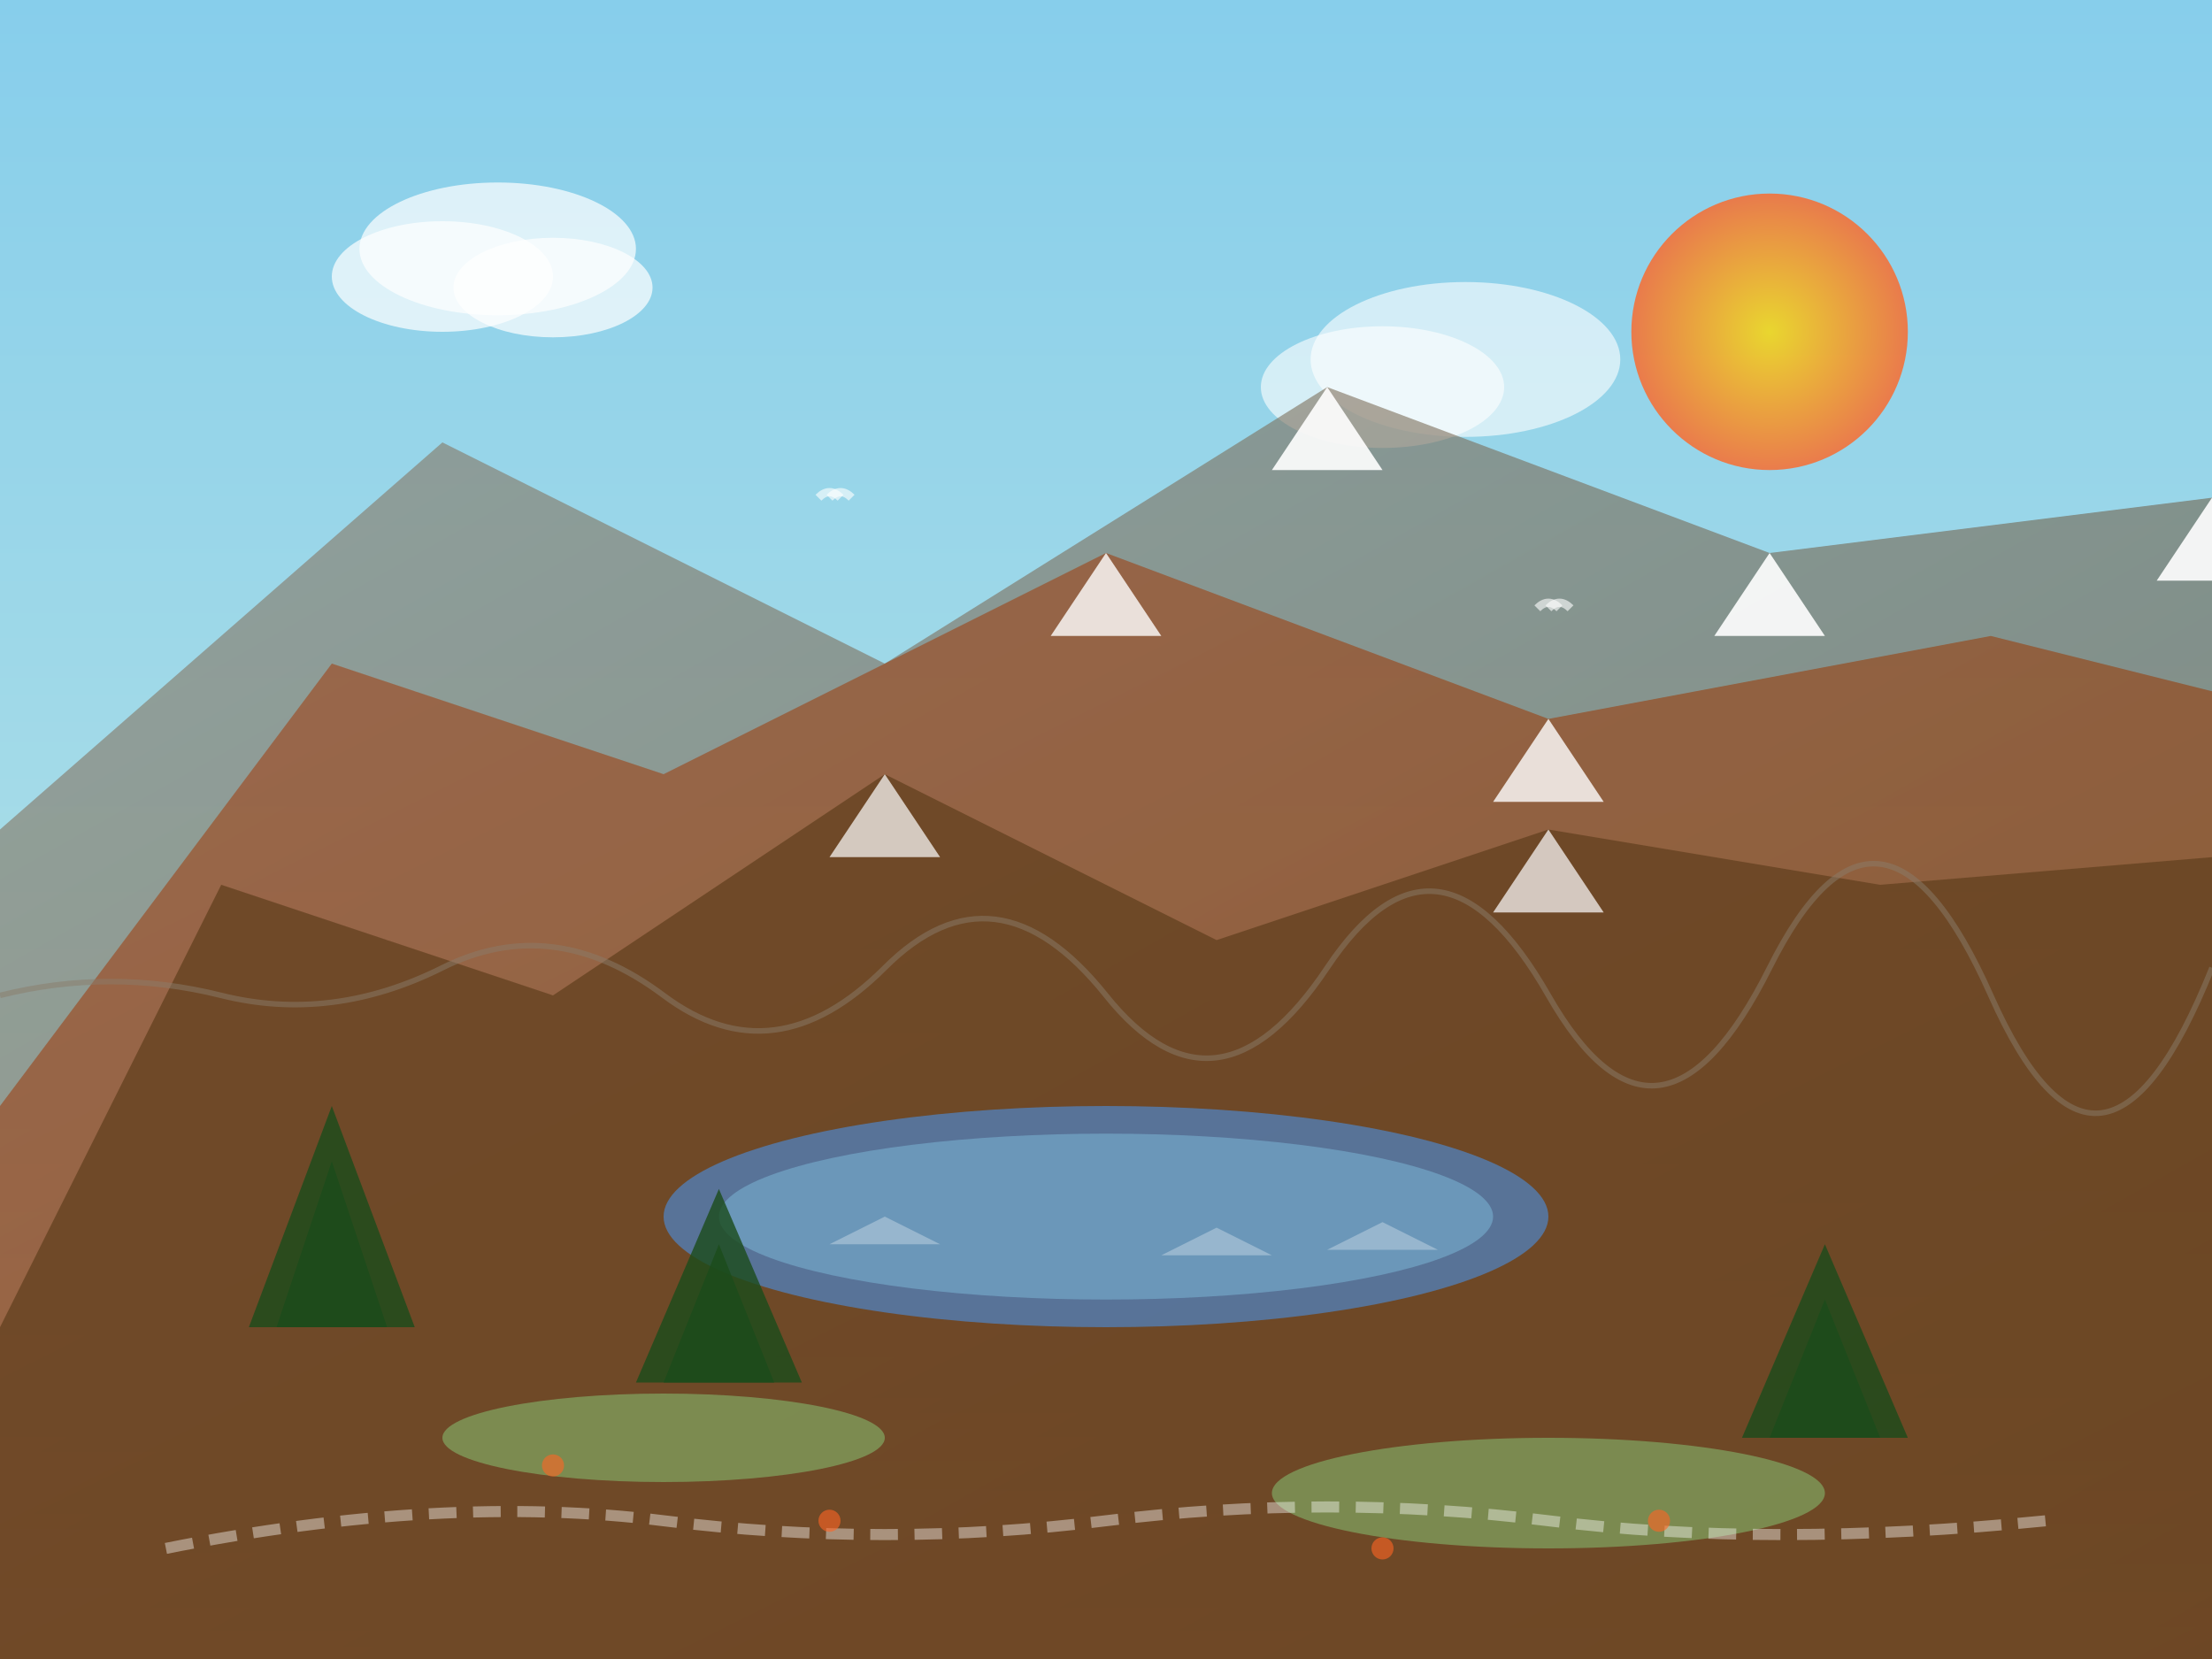 <svg width="400" height="300" viewBox="0 0 400 300" fill="none" xmlns="http://www.w3.org/2000/svg">
  <rect x="0" y="0" width="400" height="300" fill="#333333" stroke="none"/>
  <defs>
    <linearGradient id="alpine1SkyGradient" x1="0%" y1="0%" x2="0%" y2="100%">
      <stop offset="0%" style="stop-color:#87CEEB;stop-opacity:1" />
      <stop offset="70%" style="stop-color:#B0E0E6;stop-opacity:1" />
      <stop offset="100%" style="stop-color:#F0F8FF;stop-opacity:1" />
    </linearGradient>
    
    <linearGradient id="alpine1Mountain1" x1="0%" y1="0%" x2="100%" y2="100%">
      <stop offset="0%" style="stop-color:#8B7D6B;stop-opacity:1" />
      <stop offset="100%" style="stop-color:#5D4E37;stop-opacity:1" />
    </linearGradient>
    
    <linearGradient id="alpine1Mountain2" x1="0%" y1="0%" x2="100%" y2="100%">
      <stop offset="0%" style="stop-color:#A0522D;stop-opacity:1" />
      <stop offset="100%" style="stop-color:#8B4513;stop-opacity:1" />
    </linearGradient>
    
    <radialGradient id="alpine1SunGradient" cx="50%" cy="50%" r="50%">
      <stop offset="0%" style="stop-color:#FFD700;stop-opacity:1" />
      <stop offset="100%" style="stop-color:#ff6524;stop-opacity:1" />
    </radialGradient>
  </defs>
  
  <!-- Sky background -->
  <rect width="400" height="300" fill="url(#alpine1SkyGradient)"/>
  
  <!-- Sun -->
  <circle cx="320" cy="60" r="25" fill="url(#alpine1SunGradient)" opacity="0.8"/>
  
  <!-- Cloud elements -->
  <ellipse cx="80" cy="50" rx="20" ry="10" fill="white" opacity="0.7"/>
  <ellipse cx="90" cy="45" rx="25" ry="12" fill="white" opacity="0.7"/>
  <ellipse cx="100" cy="52" rx="18" ry="9" fill="white" opacity="0.7"/>
  
  <ellipse cx="250" cy="70" rx="22" ry="11" fill="white" opacity="0.6"/>
  <ellipse cx="265" cy="65" rx="28" ry="14" fill="white" opacity="0.6"/>
  
  <!-- Background mountains -->
  <path d="M0 150 L80 80 L160 120 L240 70 L320 100 L400 90 L400 300 L0 300 Z" 
        fill="url(#alpine1Mountain1)" opacity="0.6"/>
  
  <!-- Middle mountains -->
  <path d="M0 200 L60 120 L120 140 L200 100 L280 130 L360 115 L400 125 L400 300 L0 300 Z" 
        fill="url(#alpine1Mountain2)" opacity="0.7"/>
  
  <!-- Foreground mountains -->
  <path d="M0 240 L40 160 L100 180 L160 140 L220 170 L280 150 L340 160 L400 155 L400 300 L0 300 Z" 
        fill="#654321" opacity="0.8"/>
  
  <!-- Snow caps on peaks -->
  <path d="M240 70 L230 85 L250 85 Z" fill="white" opacity="0.9"/>
  <path d="M320 100 L310 115 L330 115 Z" fill="white" opacity="0.9"/>
  <path d="M400 90 L390 105 L400 105 Z" fill="white" opacity="0.9"/>
  
  <path d="M200 100 L190 115 L210 115 Z" fill="white" opacity="0.8"/>
  <path d="M280 130 L270 145 L290 145 Z" fill="white" opacity="0.8"/>
  
  <path d="M160 140 L150 155 L170 155 Z" fill="white" opacity="0.7"/>
  <path d="M280 150 L270 165 L290 165 Z" fill="white" opacity="0.7"/>
  
  <!-- Alpine lake -->
  <ellipse cx="200" cy="220" rx="80" ry="20" fill="#4A90E2" opacity="0.6"/>
  <ellipse cx="200" cy="220" rx="70" ry="15" fill="#87CEEB" opacity="0.4"/>
  
  <!-- Lake reflections -->
  <path d="M160 220 L170 225 L150 225 Z" fill="white" opacity="0.3"/>
  <path d="M220 222 L230 227 L210 227 Z" fill="white" opacity="0.3"/>
  <path d="M250 221 L260 226 L240 226 Z" fill="white" opacity="0.3"/>
  
  <!-- Pine trees -->
  <polygon points="50,240 60,210 70,240" fill="#1B4B1B" opacity="0.8"/>
  <polygon points="45,240 60,200 75,240" fill="#1B4B1B" opacity="0.8"/>
  
  <polygon points="120,250 130,225 140,250" fill="#1B4B1B" opacity="0.8"/>
  <polygon points="115,250 130,215 145,250" fill="#1B4B1B" opacity="0.8"/>
  
  <polygon points="320,260 330,235 340,260" fill="#1B4B1B" opacity="0.8"/>
  <polygon points="315,260 330,225 345,260" fill="#1B4B1B" opacity="0.8"/>
  
  <!-- Alpine meadow -->
  <ellipse cx="120" cy="260" rx="40" ry="8" fill="#90EE90" opacity="0.4"/>
  <ellipse cx="280" cy="270" rx="50" ry="10" fill="#90EE90" opacity="0.4"/>
  
  <!-- Mountain ridges detail -->
  <path d="M0 180 Q20 175 40 180 T80 175 T120 180 T160 175 T200 180 T240 175 T280 180 T320 175 T360 180 T400 175" 
        stroke="#8B7D6B" stroke-width="1" fill="none" opacity="0.5"/>
  
  <!-- Wildlife (birds) -->
  <path d="M150 90 Q152 88 154 90" stroke="white" stroke-width="1.5" fill="none" opacity="0.6"/>
  <path d="M148 90 Q150 88 152 90" stroke="white" stroke-width="1.5" fill="none" opacity="0.6"/>
  
  <path d="M280 110 Q282 108 284 110" stroke="white" stroke-width="1.5" fill="none" opacity="0.6"/>
  <path d="M278 110 Q280 108 282 110" stroke="white" stroke-width="1.5" fill="none" opacity="0.6"/>
  
  <!-- Hiking trail -->
  <path d="M30 280 Q80 270 120 275 Q160 280 200 275 Q240 270 280 275 Q320 280 370 275" 
        stroke="white" stroke-width="2" fill="none" opacity="0.4" stroke-dasharray="5,3"/>
  
  <!-- Small Alpine flowers -->
  <circle cx="100" cy="265" r="2" fill="#ff6524" opacity="0.6"/>
  <circle cx="150" cy="275" r="2" fill="#ff6524" opacity="0.6"/>
  <circle cx="250" cy="280" r="2" fill="#ff6524" opacity="0.6"/>
  <circle cx="300" cy="275" r="2" fill="#ff6524" opacity="0.6"/>
</svg>
